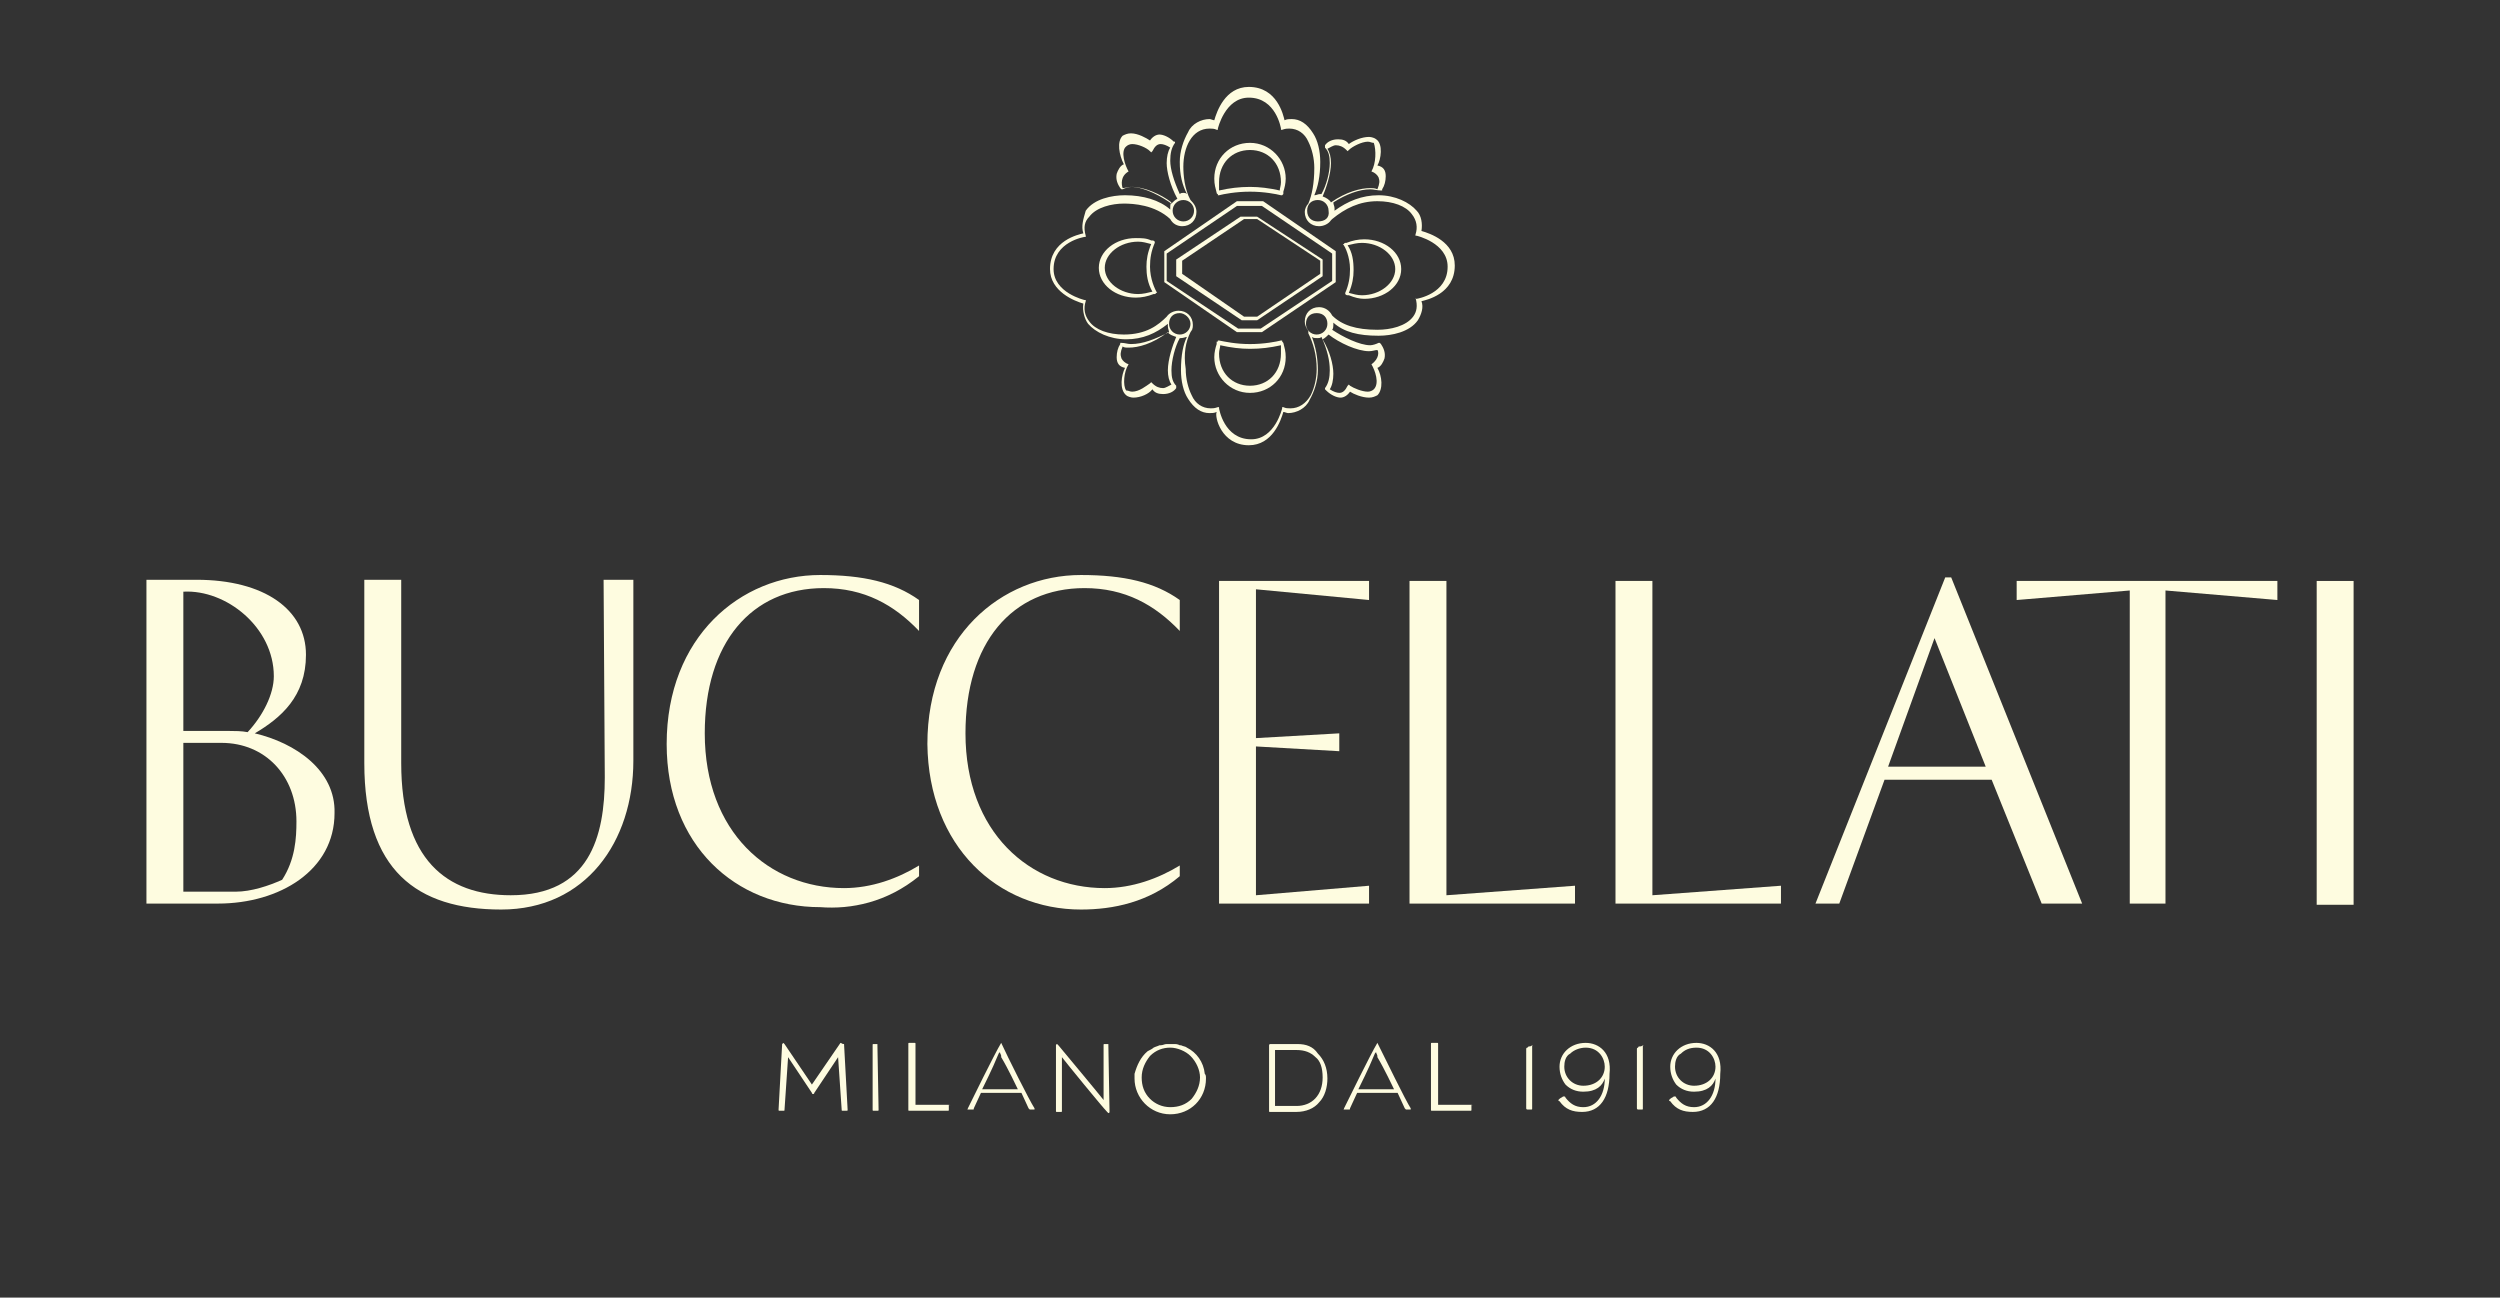 <svg width="210" height="109" viewBox="0 0 210 109" fill="none" xmlns="http://www.w3.org/2000/svg">
<rect x="0" y="0" width="210" height="109" fill="#333333" stroke="none"/>
<path d="M21.401 61.601C23.601 60.301 25.701 58.501 25.701 55.001C25.701 51.201 22.201 48.701 16.501 48.701H12.301V75.901H18.301C23.501 75.901 28.101 73.101 28.101 68.301C28.201 64.701 24.801 62.401 21.401 61.601ZM15.401 49.701C19.001 49.501 23.001 52.701 23.001 56.801C23.001 58.301 22.101 60.101 20.801 61.501C20.301 61.401 19.701 61.401 19.301 61.401H15.401V49.701ZM23.701 73.901C22.601 74.401 21.101 74.901 19.801 74.901H15.401V62.401H18.601C22.301 62.401 24.901 65.201 24.901 69.001C24.901 70.401 24.801 72.201 23.701 73.901Z" fill="#FEFCE0"/>
<path d="M50.802 65.301C50.802 70.301 49.502 75.201 42.902 75.201C37.502 75.201 33.702 72.201 33.702 64.101V48.701H30.602V64.101C30.602 73.101 35.002 76.401 42.102 76.401C49.202 76.401 53.202 70.701 53.202 63.901V48.701H50.702L50.802 65.301Z" fill="#FEFCE0"/>
<path d="M77.2 73.601V72.701C75.4 73.801 73.2 74.601 70.9 74.601C64.6 74.601 59.2 69.901 59.2 61.601C59.2 54.001 63.1 49.401 69.2 49.401C72.6 49.401 75.1 50.801 77.2 53.001V50.401C75.1 48.901 72.5 48.301 68.9 48.301C62.2 48.301 56 53.501 56 62.501C56 71.001 61.8 76.201 68.9 76.201C71.5 76.401 74.5 75.801 77.2 73.601Z" fill="#FEFCE0"/>
<path d="M90.8 76.401C93.5 76.401 96.5 75.801 99.1 73.601V72.701C97.3 73.801 95.1 74.601 92.8 74.601C86.5 74.601 81.1 69.901 81.1 61.601C81.1 54.001 85 49.401 91.1 49.401C94.5 49.401 97 50.801 99.1 53.001V50.401C97 48.901 94.4 48.301 90.8 48.301C84.1 48.301 77.9 53.501 77.9 62.501C78 71.101 83.8 76.401 90.8 76.401Z" fill="#FEFCE0"/>
<path d="M115 74.401L105.5 75.201V62.701L112.5 63.101V61.601L105.5 62.001V49.501L115 50.401V48.801H102.4V75.901H115V74.401Z" fill="#FEFCE0"/>
<path d="M118.4 48.801V75.901H132.3V74.401L121.5 75.201V48.801H118.4Z" fill="#FEFCE0"/>
<path d="M138.801 48.801H135.701V75.901H149.601V74.401L138.801 75.201V48.801Z" fill="#FEFCE0"/>
<path d="M163.4 48.5L152.5 75.9H154.5L158.3 65.5H167.3L171.5 75.9H174.9L163.9 48.5H163.4ZM158.6 64.4L162.5 53.6L166.8 64.4H158.6Z" fill="#FEFCE0"/>
<path d="M169.4 50.401L178.9 49.601V75.901H181.9V49.601L191.3 50.401V48.801H169.4V50.401Z" fill="#FEFCE0"/>
<path d="M197.702 48.801H194.602V76.001H197.702V48.801Z" fill="#FEFCE0"/>
<path d="M104.901 37.401C106.901 37.401 107.601 35.301 107.801 34.601C107.901 34.601 108.101 34.701 108.201 34.701C108.901 34.701 109.701 34.301 110.001 33.601C110.401 32.901 110.701 32.001 110.701 31.101C110.701 30.001 110.501 29.101 110.201 28.301C110.301 28.401 110.501 28.401 110.701 28.401C110.801 28.401 110.901 28.401 111.001 28.301C111.501 29.401 111.701 30.301 111.701 31.101C111.701 31.701 111.601 32.201 111.301 32.601V32.701L111.401 32.801C111.801 33.201 112.301 33.401 112.601 33.401C112.901 33.401 113.201 33.201 113.401 32.901C113.701 33.101 114.401 33.401 115.001 33.401C115.301 33.401 115.501 33.301 115.701 33.201C116.201 32.701 116.101 31.601 115.701 30.901C116.001 30.801 116.201 30.401 116.301 30.101C116.401 29.601 116.201 29.201 116.001 28.901L115.901 28.801H115.801C115.601 28.901 115.301 29.001 115.101 29.001C114.201 29.001 112.801 28.301 111.901 27.701C112.001 27.601 112.001 27.401 112.001 27.201C112.001 27.101 112.001 27.101 112.001 27.101C112.901 27.901 114.101 28.201 115.801 28.201C116.901 28.201 118.401 27.901 119.101 26.901C119.401 26.401 119.601 25.801 119.401 25.301C119.801 25.201 122.201 24.701 122.201 22.301C122.201 20.301 120.101 19.601 119.401 19.401C119.501 18.801 119.401 18.101 119.001 17.701C118.401 17.001 117.201 16.401 115.801 16.401C114.401 16.401 113.201 16.901 112.101 17.701C112.101 17.601 112.101 17.601 112.101 17.501C112.101 17.301 112.001 17.201 112.001 17.001C113.101 16.301 114.201 15.901 115.101 15.901C115.401 15.901 115.701 16.001 116.001 16.001H116.101V15.901C116.301 15.601 116.401 15.201 116.401 14.801C116.401 14.301 116.201 14.001 115.701 13.901C116.001 13.401 116.201 12.101 115.601 11.701C115.501 11.601 115.201 11.501 115.001 11.501C114.401 11.501 113.701 11.801 113.301 12.101C113.101 11.801 112.801 11.701 112.401 11.701C111.901 11.701 111.501 11.901 111.301 12.201V12.301V12.401C111.601 12.701 111.701 13.101 111.701 13.701C111.701 14.501 111.401 15.601 111.001 16.301H110.901C110.701 16.301 110.601 16.401 110.401 16.401C110.701 15.701 110.901 14.801 110.901 13.601C110.901 12.701 110.701 11.801 110.301 11.201C109.801 10.401 109.201 10.001 108.501 10.001C108.301 10.001 108.101 10.001 107.901 10.101C107.801 9.701 107.301 7.301 104.901 7.301C102.901 7.301 102.201 9.401 102.001 10.101C101.901 10.101 101.701 10.001 101.601 10.001C100.901 10.001 100.101 10.401 99.801 11.101C99.401 11.801 99.101 12.701 99.101 13.601C99.101 14.701 99.301 15.501 99.701 16.301C99.601 16.201 99.501 16.201 99.401 16.201C99.301 16.201 99.201 16.201 99.101 16.301C98.601 15.201 98.301 14.201 98.301 13.501C98.301 12.901 98.401 12.401 98.701 12.001V11.901H98.601C98.201 11.501 97.701 11.301 97.401 11.301C97.101 11.301 96.801 11.501 96.601 11.801C96.301 11.601 95.601 11.201 95.001 11.201C94.701 11.201 94.501 11.301 94.301 11.401C93.801 11.901 94.001 13.001 94.401 13.801C94.101 13.901 93.901 14.301 93.801 14.601C93.701 15.101 93.901 15.501 94.101 15.801L94.201 15.901H94.301C94.501 15.801 94.801 15.701 95.101 15.701C96.101 15.701 97.501 16.301 98.401 17.001C98.301 17.101 98.301 17.301 98.301 17.501C98.301 17.601 98.301 17.601 98.301 17.601C97.401 16.801 96.001 16.401 94.501 16.401C93.401 16.401 91.901 16.701 91.201 17.701C91.001 18.401 90.801 19.001 91.001 19.601C90.601 19.701 88.201 20.201 88.201 22.601C88.201 24.501 90.301 25.301 91.001 25.501C90.901 26.101 91.101 26.801 91.401 27.201C92.001 27.901 93.201 28.501 94.601 28.501C96.001 28.501 97.101 28.001 98.101 27.201C98.101 27.301 98.101 27.301 98.101 27.401C98.101 27.601 98.201 27.801 98.201 27.901C97.001 28.501 96.001 28.901 95.001 28.901C94.701 28.901 94.501 28.801 94.201 28.801H94.101V28.901C93.901 29.201 93.801 29.601 93.801 30.001C93.801 30.501 94.001 30.801 94.501 30.901C94.201 31.501 94.001 32.701 94.601 33.201C94.701 33.301 95.001 33.401 95.201 33.401C95.801 33.401 96.501 33.101 96.801 32.701C97.001 33.001 97.301 33.101 97.701 33.101C98.201 33.101 98.601 32.901 98.801 32.601V32.501V32.401C98.501 32.101 98.401 31.701 98.401 31.101C98.401 30.301 98.701 29.101 99.101 28.401C99.101 28.401 99.101 28.401 99.201 28.401C99.401 28.401 99.601 28.301 99.701 28.301C99.401 28.901 99.201 29.801 99.201 31.101C99.201 32.001 99.401 32.901 99.801 33.501C100.301 34.301 100.901 34.701 101.601 34.701C101.801 34.701 102.001 34.701 102.201 34.601C102.001 35.001 102.601 37.401 104.901 37.401ZM94.801 30.601C94.501 30.501 94.301 30.301 94.201 30.101C94.101 29.801 94.101 29.601 94.301 29.101C94.401 29.201 94.601 29.201 94.801 29.201C95.601 29.201 96.801 28.901 98.101 27.901C98.201 28.101 98.501 28.201 98.801 28.301C98.501 29.001 98.101 30.201 98.101 31.101C98.101 31.601 98.201 32.001 98.401 32.301C98.201 32.401 97.901 32.601 97.701 32.601C97.401 32.601 97.101 32.501 96.801 32.201L96.701 32.101L96.601 32.201C96.301 32.401 95.701 32.901 95.101 32.901C94.901 32.901 94.801 32.801 94.601 32.801C94.301 32.401 94.401 31.201 94.801 30.601ZM99.101 26.301C99.501 26.301 100.001 26.701 100.001 27.201C100.001 27.701 99.601 28.101 99.101 28.101C98.601 28.101 98.201 27.701 98.201 27.201C98.201 26.701 98.501 26.301 99.101 26.301ZM100.001 27.901L100.201 27.601L100.101 27.701C100.201 27.601 100.201 27.401 100.201 27.301C100.201 26.601 99.701 26.101 99.001 26.101C98.601 26.101 98.201 26.301 98.001 26.601C97.301 27.301 96.301 28.101 94.401 28.101C93.101 28.101 92.001 27.701 91.501 27.001C91.101 26.501 91.001 25.901 91.201 25.301V25.201H91.101C91.101 25.201 88.501 24.601 88.501 22.601C88.501 20.301 91.101 19.901 91.101 19.901H91.201V19.801C91.001 19.101 91.101 18.601 91.501 18.201C92.101 17.401 93.401 17.101 94.401 17.101C95.201 17.101 97.001 17.201 98.301 18.401C98.501 18.801 98.901 19.001 99.301 19.001C100.001 19.001 100.501 18.501 100.501 17.801C100.501 17.401 100.301 17.101 100.001 16.801C99.501 15.901 99.401 14.701 99.401 14.001C99.401 12.401 100.101 10.801 101.601 10.801C101.801 10.801 102.001 10.801 102.201 10.901H102.301V10.801C102.301 10.801 102.901 8.201 104.901 8.201C107.201 8.201 107.601 10.801 107.601 10.801V10.901H107.701C108.001 10.801 108.101 10.801 108.301 10.801C109.001 10.801 109.601 11.201 109.901 11.901C110.201 12.501 110.401 13.301 110.401 14.101C110.401 15.401 110.201 16.401 109.901 17.101C109.701 17.301 109.601 17.601 109.601 17.801C109.601 18.501 110.101 19.001 110.801 19.001C111.201 19.001 111.601 18.801 111.801 18.501L111.901 18.401C113.001 17.501 114.201 16.901 115.701 16.901C117.001 16.901 118.101 17.301 118.601 18.001C119.001 18.501 119.101 19.101 118.901 19.701V19.801H119.001C119.001 19.801 121.601 20.401 121.601 22.401C121.601 24.701 119.001 25.101 119.001 25.101H118.901V25.001C119.101 25.701 119.001 26.201 118.701 26.601C118.101 27.401 116.801 27.701 115.701 27.701C113.901 27.701 112.701 27.301 111.901 26.501C111.701 26.101 111.301 25.801 110.801 25.801C110.101 25.801 109.601 26.301 109.601 27.001C109.601 27.301 109.701 27.501 109.901 27.801V28.001C110.301 28.801 110.601 29.801 110.601 31.001C110.601 31.801 110.401 32.601 110.101 33.201C109.701 33.901 109.101 34.301 108.401 34.301C108.201 34.301 108.001 34.301 107.801 34.201H107.701V34.301C107.701 34.301 107.101 36.901 105.101 36.901C102.801 36.901 102.401 34.301 102.401 34.301V34.201H102.301C102.001 34.301 101.901 34.301 101.701 34.301C101.001 34.301 100.401 33.901 100.101 33.201C99.801 32.601 99.601 31.801 99.601 31.001C99.401 29.701 99.601 28.701 100.001 27.901ZM99.401 18.601C98.901 18.601 98.501 18.201 98.501 17.701C98.501 17.201 98.901 16.801 99.401 16.801C99.901 16.801 100.301 17.201 100.301 17.701C100.301 18.201 99.901 18.601 99.401 18.601ZM115.201 14.401C115.501 14.501 115.701 14.701 115.801 14.901C115.901 15.201 115.901 15.401 115.701 15.901C115.501 15.801 115.301 15.801 115.101 15.801C114.301 15.801 113.101 16.101 111.801 17.001C111.701 16.801 111.401 16.601 111.101 16.501C111.401 15.801 111.801 14.601 111.801 13.701C111.801 13.201 111.701 12.801 111.501 12.501C111.701 12.401 112.001 12.201 112.201 12.201C112.501 12.201 112.801 12.301 113.101 12.601L113.201 12.701L113.301 12.601C113.601 12.301 114.401 11.901 114.901 11.901C115.101 11.901 115.201 12.001 115.401 12.001C115.601 12.601 115.601 13.701 115.201 14.401ZM110.701 18.601C110.201 18.601 109.801 18.301 109.801 17.701C109.801 17.101 110.201 16.801 110.701 16.801C111.201 16.801 111.601 17.201 111.601 17.701C111.701 18.301 111.301 18.601 110.701 18.601ZM109.701 27.201C109.701 26.701 110.001 26.301 110.601 26.301C111.201 26.301 111.501 26.701 111.501 27.201C111.501 27.701 111.101 28.101 110.601 28.101C110.101 28.101 109.701 27.701 109.701 27.201ZM115.201 30.601C115.501 31.101 115.901 32.201 115.401 32.701C115.301 32.801 115.101 32.901 114.901 32.901C114.401 32.901 113.701 32.601 113.401 32.401L113.301 32.301L113.201 32.401C113.001 32.801 112.801 33.001 112.501 33.001C112.301 33.001 112.001 32.901 111.701 32.701C111.901 32.401 112.001 31.901 112.001 31.401C112.001 30.601 111.701 29.501 111.101 28.501C111.301 28.401 111.501 28.201 111.601 28.101C112.501 28.801 114.001 29.501 115.001 29.501C115.301 29.501 115.501 29.401 115.701 29.401C115.801 29.501 115.901 30.101 115.201 30.601ZM94.801 14.401C94.501 13.901 94.101 12.701 94.601 12.301C94.701 12.201 94.901 12.101 95.101 12.101C95.601 12.101 96.301 12.401 96.601 12.701L96.701 12.801L96.801 12.701C97.001 12.301 97.201 12.101 97.501 12.101C97.701 12.101 98.001 12.201 98.301 12.401C98.101 12.701 98.001 13.201 98.001 13.701C98.001 14.401 98.301 15.601 98.901 16.701C98.701 16.801 98.601 16.901 98.401 17.101C97.701 16.601 96.201 15.701 95.001 15.701C94.701 15.701 94.501 15.801 94.301 15.801C94.201 15.501 94.101 14.801 94.801 14.401Z" fill="#FEFCE0"/>
<path d="M104.301 26.901H105.601L111.101 23.201V21.801L105.601 18.201H104.201L98.801 21.801V23.201L104.301 26.901ZM105.601 18.401L110.901 21.901V23.001L105.601 26.601H104.501L99.301 23.001V21.901L104.501 18.401H105.601Z" fill="#FEFCE0"/>
<path d="M103.901 27.9H106.001L112.201 23.7V21.1L106.101 16.9H103.901L97.801 21.1V23.7L103.901 27.9ZM106.001 17.3L111.901 21.3V23.6L105.901 27.6H104.001L98.001 23.6V21.3L103.901 17.3H106.001Z" fill="#FEFCE0"/>
<path d="M102.2 16.2C102.2 16.3 102.3 16.3 102.3 16.3V16.4H102.4C102.8 16.3 103.8 16.1 105 16.1C106.2 16.1 107.2 16.3 107.6 16.4H107.7L107.8 16.3V16.2C107.8 16.2 107.8 16.2 107.8 16.1C107.9 15.8 108 15.4 108 15C108 13.4 106.7 12 105 12C103.3 12 102 13.3 102 15C102 15.5 102.1 15.8 102.2 16.2ZM102.4 15.3C102.4 13.7 103.5 12.6 105 12.6C106.5 12.6 107.6 13.7 107.6 15.3C107.6 15.6 107.5 15.8 107.5 16C106.6 15.8 105.8 15.7 105 15.7C104.1 15.7 103.3 15.8 102.4 16C102.4 15.8 102.4 15.6 102.4 15.3Z" fill="#FEFCE0"/>
<path d="M113.401 22.602C113.401 23.302 113.301 23.902 113.001 24.602V24.702C113.101 24.802 113.101 24.802 113.301 24.802C113.801 25.002 114.201 25.102 114.601 25.102C116.301 25.102 117.701 24.002 117.701 22.602C117.701 21.202 116.301 20.102 114.601 20.102C114.101 20.102 113.601 20.202 113.101 20.402H113.001C112.901 20.402 112.901 20.502 112.901 20.502H112.801C113.001 20.702 113.401 21.602 113.401 22.602ZM113.201 20.602C113.601 20.502 114.001 20.402 114.401 20.402C115.901 20.402 117.201 21.402 117.201 22.602C117.201 23.802 115.901 24.802 114.401 24.802C114.001 24.802 113.701 24.702 113.301 24.602C113.601 23.902 113.701 23.302 113.701 22.702C113.701 21.902 113.601 21.202 113.201 20.602Z" fill="#FEFCE0"/>
<path d="M107.8 28.802C107.7 28.702 107.7 28.702 107.7 28.602H107.6C107.2 28.702 106.2 28.902 105 28.902C103.8 28.902 102.9 28.702 102.4 28.602H102.3C102.3 28.702 102.3 28.702 102.2 28.702V28.802C102.2 28.802 102.2 28.802 102.2 28.902C102.1 29.202 102 29.602 102 30.002C102 31.602 103.3 33.002 105 33.002C106.7 33.002 108 31.702 108 30.002C108 29.502 107.9 29.202 107.8 28.802ZM107.6 29.702C107.6 31.302 106.5 32.402 105 32.402C103.5 32.402 102.4 31.302 102.4 29.702C102.4 29.402 102.5 29.202 102.5 29.002C103.4 29.202 104.2 29.302 105 29.302C105.9 29.302 106.7 29.202 107.6 29.002C107.6 29.202 107.6 29.402 107.6 29.702Z" fill="#FEFCE0"/>
<path d="M96.601 22.4C96.601 21.7 96.701 21.1 97.001 20.4V20.3C96.901 20.2 96.901 20.2 96.701 20.2C96.301 20 95.901 20 95.401 20C93.701 20 92.301 21.1 92.301 22.5C92.301 23.9 93.701 25 95.401 25C95.901 25 96.401 24.9 96.901 24.7H97.001C97.101 24.7 97.101 24.6 97.101 24.6H97.201C97.001 24.3 96.601 23.4 96.601 22.4ZM96.801 24.5C96.401 24.6 96.001 24.7 95.601 24.7C94.101 24.7 92.801 23.7 92.801 22.5C92.801 21.3 94.101 20.3 95.601 20.3C96.001 20.3 96.301 20.4 96.701 20.5C96.401 21.2 96.301 21.8 96.301 22.4C96.301 23.1 96.401 23.8 96.801 24.5Z" fill="#FEFCE0"/>
<path d="M70.6 87.602C70.5 87.602 70.5 87.602 70.6 87.602L68.2 91.102L65.9 87.702C65.8 87.602 65.8 87.602 65.8 87.602L65.7 87.702L65.4 93.202C65.4 93.302 65.4 93.302 65.5 93.302H65.8C65.9 93.302 65.9 93.302 65.9 93.202L66.2 88.802L68.2 91.802C68.2 91.902 68.3 91.902 68.3 91.902C68.3 91.902 68.4 91.902 68.4 91.802L70.4 88.802L70.7 93.202C70.7 93.302 70.7 93.302 70.8 93.302H71.1C71.2 93.302 71.2 93.302 71.2 93.202L70.9 87.702C70.7 87.702 70.7 87.602 70.6 87.602Z" fill="#FEFCE0"/>
<path d="M73.701 87.701H73.401C73.301 87.701 73.301 87.701 73.301 87.801V93.201C73.301 93.301 73.301 93.301 73.401 93.301H73.701C73.801 93.301 73.801 93.301 73.801 93.201L73.701 87.701C73.801 87.701 73.801 87.701 73.701 87.701Z" fill="#FEFCE0"/>
<path d="M79.701 92.802H76.901V87.702C76.901 87.602 76.901 87.602 76.801 87.602H76.401C76.301 87.602 76.301 87.602 76.301 87.702V93.202C76.301 93.302 76.301 93.302 76.401 93.302H79.601C79.701 93.302 79.701 93.302 79.701 93.202V92.802C79.801 92.802 79.901 92.902 79.701 92.802Z" fill="#FEFCE0"/>
<path d="M84.1 87.6C84 87.5 84 87.5 84.1 87.6C83.5 88.6 81.6 92.5 81.3 93.1C81.3 93.2 81.2 93.2 81.3 93.2H81.4H81.7C81.8 93.2 81.8 93.2 81.8 93.1L82.4 91.8H85.8L86.4 93.1C86.5 93.2 86.5 93.2 86.5 93.2H86.8C86.9 93.2 86.9 93.2 86.9 93.2V93.1C86.5 92.5 84.6 88.7 84.1 87.6ZM85.5 91.5H82.5C82.6 91.3 83.4 89.7 83.8 88.7C83.9 88.5 83.9 88.4 84 88.4C84 88.5 84.1 88.6 84.1 88.7V88.8C84.7 89.8 85.4 91.3 85.5 91.5Z" fill="#FEFCE0"/>
<path d="M93.101 87.701H92.801C92.701 87.701 92.701 87.701 92.701 87.801V92.401C92.401 92.001 89.401 88.401 88.901 87.801C88.801 87.701 88.801 87.701 88.801 87.701C88.801 87.701 88.701 87.701 88.701 87.801V93.301C88.701 93.401 88.701 93.401 88.801 93.401H89.101C89.201 93.401 89.201 93.401 89.201 93.301V88.801C89.501 89.201 92.601 93.001 93.001 93.401C93.101 93.501 93.101 93.501 93.101 93.501C93.201 93.501 93.201 93.401 93.201 93.401L93.101 87.701C93.201 87.701 93.201 87.701 93.101 87.701Z" fill="#FEFCE0"/>
<path d="M101.201 90.201C101.101 89.201 100.501 88.401 99.701 88.001C99.601 87.901 99.401 87.901 99.201 87.801C99.201 87.801 99.201 87.801 99.101 87.801C98.901 87.701 98.801 87.701 98.601 87.701H98.501C98.401 87.701 98.301 87.701 98.201 87.701C98.101 87.701 98.001 87.701 97.901 87.701H98.001C97.801 87.701 97.701 87.801 97.501 87.801H97.401C97.201 87.901 97.101 87.901 96.901 88.001C96.801 88.101 96.601 88.201 96.401 88.301C95.801 88.801 95.501 89.501 95.301 90.201C95.301 90.201 95.301 90.201 95.301 90.301C95.301 90.401 95.301 90.501 95.301 90.601C95.301 92.201 96.601 93.601 98.301 93.601C100.001 93.601 101.301 92.301 101.301 90.601C101.301 90.401 101.301 90.301 101.201 90.201ZM100.801 90.501C100.801 91.201 100.501 91.801 100.101 92.301C99.601 92.801 99.001 93.001 98.301 93.001C97.601 93.001 97.001 92.701 96.601 92.301C96.101 91.801 95.901 91.201 95.901 90.501C95.901 89.801 96.201 89.201 96.601 88.701C97.101 88.201 97.701 88.001 98.301 88.001C98.901 88.001 99.601 88.301 100.001 88.701C100.501 89.201 100.801 89.901 100.801 90.501Z" fill="#FEFCE0"/>
<path d="M109.002 87.701H106.702C106.602 87.701 106.602 87.801 106.602 87.801V93.301C106.602 93.401 106.602 93.401 106.702 93.401H108.902C109.702 93.401 110.402 93.101 110.802 92.601C111.302 92.101 111.502 91.301 111.502 90.601C111.502 89.701 111.202 89.001 110.702 88.501C110.302 87.901 109.702 87.701 109.002 87.701ZM111.102 90.501C111.102 92.001 110.202 92.901 108.902 92.901H107.102V88.201H108.902C109.602 88.201 110.102 88.401 110.502 88.801C110.902 89.101 111.102 89.701 111.102 90.501Z" fill="#FEFCE0"/>
<path d="M115.7 87.6C115.6 87.5 115.6 87.5 115.7 87.6C115.1 88.6 113.2 92.5 112.9 93.1C112.9 93.2 112.8 93.2 112.9 93.2H113H113.3C113.4 93.2 113.4 93.2 113.4 93.1L114 91.8H117.4L118 93.1C118.1 93.2 118.1 93.2 118.1 93.2H118.4C118.5 93.2 118.5 93.2 118.5 93.2V93.1C118.1 92.5 116.3 88.8 115.7 87.6ZM117.1 91.5H114.1C114.2 91.3 115 89.7 115.4 88.7C115.5 88.5 115.5 88.4 115.6 88.4C115.6 88.5 115.7 88.6 115.7 88.7V88.8C116.3 89.8 117 91.3 117.1 91.5Z" fill="#FEFCE0"/>
<path d="M123.601 92.802H120.801V87.702C120.801 87.602 120.801 87.602 120.701 87.602H120.301C120.201 87.602 120.201 87.602 120.201 87.702V93.202C120.201 93.302 120.201 93.302 120.301 93.302H123.501C123.601 93.302 123.601 93.302 123.601 93.202V92.802C123.701 92.802 123.701 92.902 123.601 92.802Z" fill="#FEFCE0"/>
<path d="M128.701 87.801C128.601 87.901 128.501 87.901 128.401 87.901C128.301 88.001 128.301 88.001 128.301 88.001C128.201 88.001 128.201 88.101 128.201 88.101V93.101C128.201 93.101 128.201 93.201 128.301 93.201H128.601C128.701 93.201 128.701 93.201 128.701 93.101V87.801C128.801 87.801 128.801 87.901 128.701 87.801C128.801 87.801 128.801 87.801 128.701 87.801Z" fill="#FEFCE0"/>
<path d="M133.2 87.602C131.9 87.602 131 88.502 131 89.602C131 90.202 131.2 90.702 131.5 91.102C131.9 91.502 132.4 91.702 133 91.702C134.1 91.702 134.6 91.202 134.8 90.602C134.8 92.002 134.1 93.002 133 93.002C132.3 93.002 131.9 92.702 131.5 92.202C131.5 92.102 131.4 92.102 131.4 92.102C131.4 92.102 131.4 92.102 131.3 92.102C131.2 92.202 131.1 92.202 131 92.302L130.9 92.402C130.9 92.402 130.9 92.502 131 92.502C131.5 93.202 132.1 93.402 132.9 93.402C134.4 93.402 135.2 92.202 135.2 90.202C135.4 88.402 134.3 87.602 133.2 87.602ZM133.2 88.002C134.3 88.002 134.8 88.902 134.8 89.602C134.8 90.502 134.1 91.202 133 91.202C132.1 91.202 131.4 90.502 131.4 89.602C131.4 89.202 131.5 88.702 131.9 88.502C132.2 88.202 132.7 88.002 133.2 88.002Z" fill="#FEFCE0"/>
<path d="M138 87.801C137.9 87.901 137.8 87.901 137.7 87.901C137.6 87.901 137.6 88.001 137.6 88.001C137.5 88.001 137.5 88.101 137.5 88.101V93.101C137.5 93.101 137.5 93.201 137.6 93.201H137.9C138 93.201 138 93.201 138 93.101V87.801C138.1 87.801 138.1 87.901 138 87.801C138.1 87.801 138.1 87.801 138 87.801Z" fill="#FEFCE0"/>
<path d="M142.501 87.602C141.201 87.602 140.301 88.502 140.301 89.602C140.301 90.202 140.501 90.702 140.801 91.102C141.201 91.502 141.701 91.702 142.301 91.702C143.401 91.702 143.901 91.202 144.101 90.602C144.101 92.002 143.401 93.002 142.301 93.002C141.601 93.002 141.201 92.702 140.801 92.202C140.801 92.102 140.701 92.102 140.701 92.102C140.701 92.102 140.701 92.102 140.601 92.102C140.501 92.202 140.401 92.202 140.301 92.302L140.201 92.402C140.201 92.402 140.201 92.502 140.301 92.502C140.801 93.202 141.401 93.402 142.201 93.402C143.701 93.402 144.501 92.202 144.501 90.202C144.701 88.402 143.601 87.602 142.501 87.602ZM142.501 88.002C143.601 88.002 144.101 88.902 144.101 89.602C144.101 90.502 143.401 91.202 142.301 91.202C141.401 91.202 140.701 90.502 140.701 89.602C140.701 89.202 140.801 88.702 141.201 88.502C141.501 88.202 141.901 88.002 142.501 88.002Z" fill="#FEFCE0"/>
</svg>
